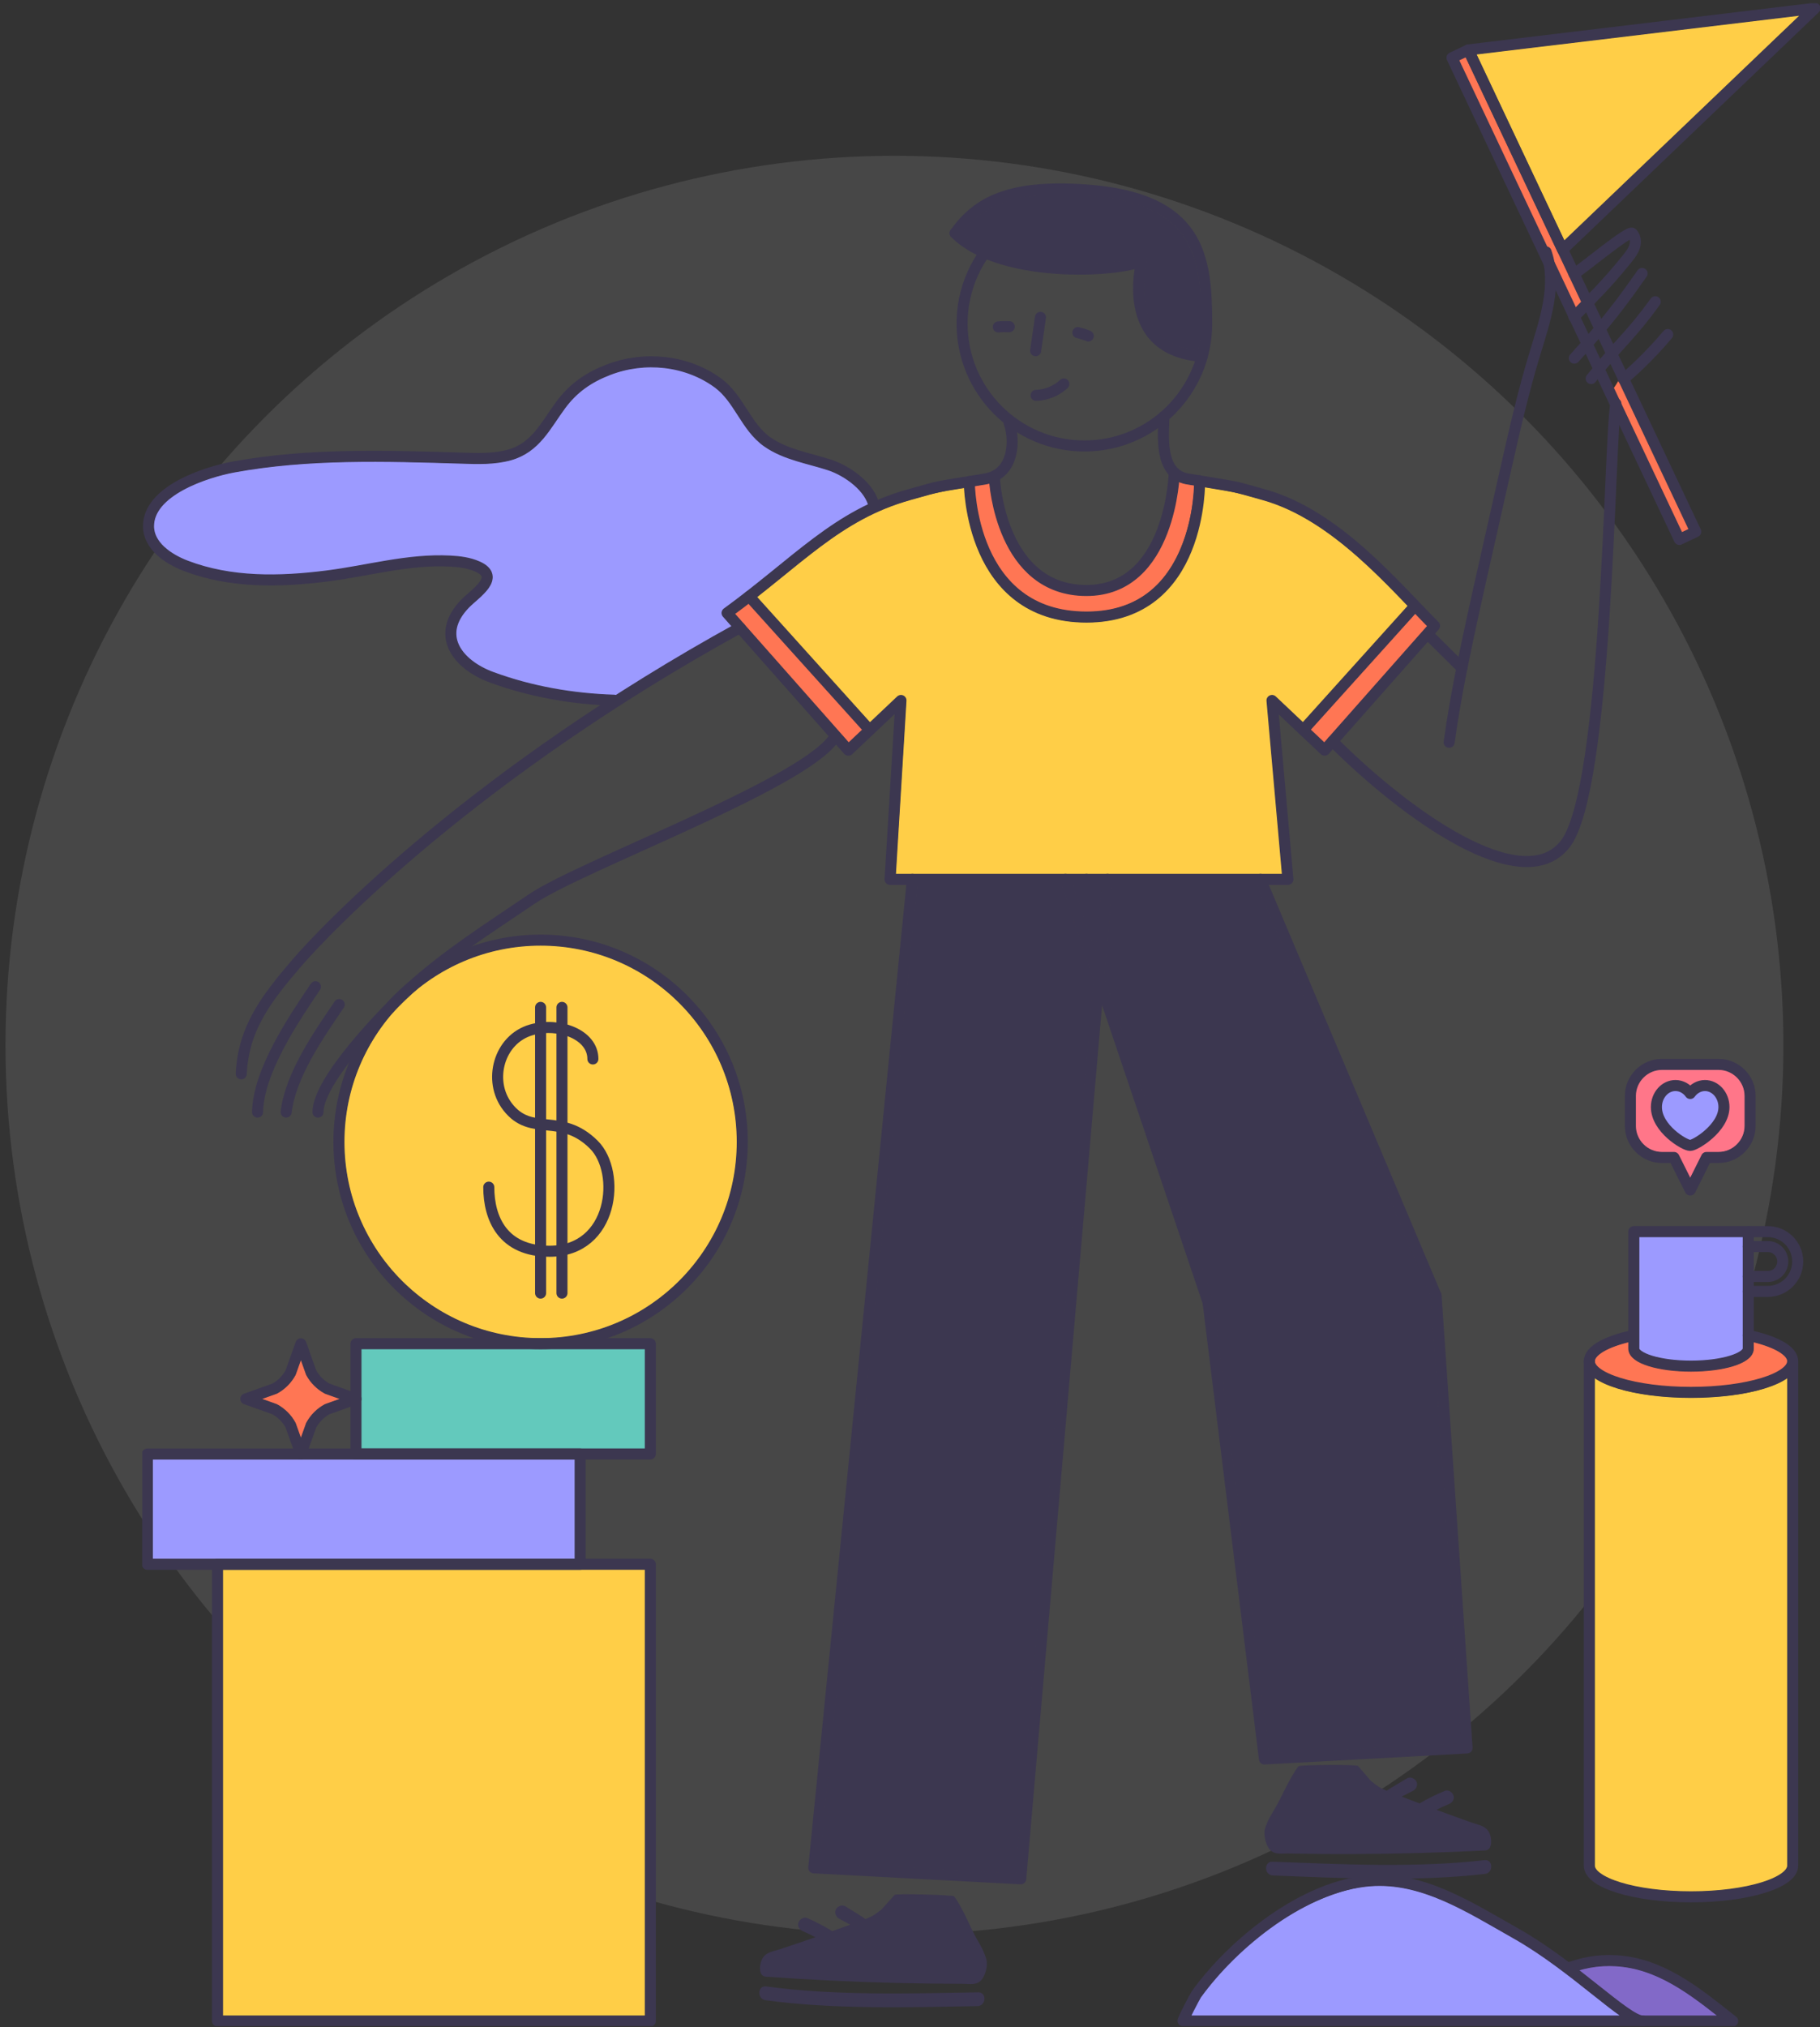 <svg width="318" height="354" viewBox="0 0 318 354" fill="none" xmlns="http://www.w3.org/2000/svg">
<rect x="0" y="0" width="318" height="354" fill="#333333" stroke="none"/>
<circle opacity="0.1" cx="156.282" cy="182.531" r="155.322" fill="white"/>
<g clip-path="url(#clip0_2632_2041)">
<path d="M48.411 245.321C48.411 245.321 48.328 245.275 48.282 245.266L45.599 244.31L48.282 243.354C48.282 243.354 48.365 243.317 48.411 243.299C49.744 242.573 50.837 241.479 51.563 240.147C51.582 240.11 51.609 240.064 51.618 240.018L52.574 237.334L53.53 240.018C53.53 240.018 53.567 240.101 53.585 240.147C54.311 241.479 55.405 242.573 56.738 243.299C56.774 243.317 56.82 243.345 56.866 243.354L59.55 244.31L56.866 245.266C56.866 245.266 56.784 245.303 56.738 245.321C55.405 246.047 54.311 247.141 53.585 248.473C53.567 248.51 53.539 248.556 53.53 248.602L52.574 251.286L51.618 248.602C51.618 248.602 51.582 248.519 51.563 248.473C50.837 247.141 49.744 246.047 48.411 245.321Z" fill="#FF7654"/>
<path d="M112.745 235.56H63.088V253.041H112.745V235.56Z" fill="#63C9BC"/>
<path d="M112.746 274.078H38.899V352.07H112.746V274.078Z" fill="#FFCE47"/>
<path d="M128.811 199.423C128.811 218.365 113.398 233.778 94.456 233.778C75.514 233.778 60.102 218.365 60.102 199.423C60.102 190.03 63.888 181.52 70.018 175.307C70.294 175.031 70.561 174.774 70.827 174.526C70.928 174.434 71.029 174.333 71.121 174.241C71.213 174.158 71.305 174.066 71.388 173.983C77.49 168.451 85.578 165.068 94.447 165.068C113.389 165.068 128.802 180.481 128.802 199.423H128.811Z" fill="#FFCE47"/>
<path d="M177.539 327.191L143.157 325.362L160.233 154.462H185.517L191.105 171.006L177.539 327.191Z" fill="#3C3750"/>
<path d="M189.836 154.462H192.538L191.491 166.594L187.392 154.462H189.836Z" fill="#3C3750"/>
<path d="M250.035 226.48L255.384 304.426L221.71 306.255L211.958 227.307C211.958 227.307 211.94 227.234 211.931 227.206C211.931 227.179 211.922 227.151 211.912 227.133L192.906 170.794L194.322 154.462H219.651L250.044 226.489L250.035 226.48Z" fill="#3C3750"/>
<path d="M224.053 152.689H156.475L158.322 122.396C158.34 122.029 158.138 121.689 157.807 121.542C157.476 121.385 157.09 121.45 156.824 121.698L152.017 126.238L132.211 104.272C133.866 102.976 135.428 101.708 136.963 100.467C144.325 94.503 150.142 89.788 159.039 87.288L160.758 86.801C162.859 86.207 165.123 85.713 167.549 85.321C167.844 85.275 168.165 85.22 168.514 85.165C168.634 87.205 169.121 91.929 171.189 96.589C174.7 104.493 181.142 108.675 189.837 108.675C195.379 108.675 199.946 106.901 203.42 103.399C209.376 97.398 210.313 88.152 210.46 85.046C211.095 85.147 211.646 85.239 212.133 85.321C214.559 85.713 216.823 86.207 218.925 86.801L220.644 87.288C230.836 90.146 239.567 99.07 246.047 105.835L227.656 126.229L222.868 121.698C222.601 121.44 222.206 121.385 221.875 121.542C221.544 121.698 221.342 122.047 221.379 122.415L224.072 152.689H224.053Z" fill="#FFCE47"/>
<path d="M172.319 84.522C172.53 84.485 172.733 84.439 172.935 84.384C173.091 86.103 173.698 90.146 175.444 94.006C178.403 100.55 183.375 104.006 189.836 104.006C202.869 104.006 205.46 88.988 205.957 84.09C206.38 84.273 206.83 84.43 207.354 84.522C207.832 84.604 208.273 84.678 208.686 84.742C208.567 87.38 207.749 96.497 202.152 102.14C199.036 105.283 194.891 106.882 189.836 106.882C172.246 106.882 170.453 88.85 170.27 84.862C170.885 84.761 171.565 84.65 172.319 84.522Z" fill="#FF7654"/>
<path d="M148.295 129.749L129.978 109.042L128.36 107.204C129.206 106.579 130.015 105.973 130.805 105.357L150.73 127.451L148.304 129.74L148.295 129.749Z" fill="#FF7654"/>
<path d="M231.369 129.749L228.934 127.442L247.269 107.112C248.013 107.884 248.739 108.647 249.429 109.346L231.378 129.749H231.369Z" fill="#FF7654"/>
<path d="M256.119 9.894L276.348 52.722C276.219 52.851 276.091 52.989 275.953 53.126C275.741 53.338 275.53 53.558 275.309 53.788L271.514 45.755C271.376 45.066 271.201 44.386 270.962 43.697C270.852 43.375 270.576 43.164 270.264 43.118L254.851 10.491L256.101 9.903L256.119 9.894Z" fill="#FF7654"/>
<path d="M282.993 66.793C282.993 66.793 282.956 66.756 282.937 66.738C282.873 66.655 282.836 66.554 282.809 66.462C282.533 66.922 282.248 67.372 281.945 67.813L282.873 69.78C283.103 69.954 283.241 70.23 283.222 70.524L293.847 93.014L295.097 92.426L282.993 66.802V66.793Z" fill="#FF7654"/>
<path d="M273.296 42.107L265.163 24.875L257.875 9.453L314.572 2.642L273.296 42.107Z" fill="#FFCE47"/>
<path d="M189.405 34.047C208.429 35.306 209.937 44.561 209.937 56.527C209.937 58.163 209.734 59.744 209.376 61.269C205.884 60.892 203.31 59.587 201.739 57.363C198.485 52.777 200.378 45.719 200.397 45.645C200.507 45.259 200.342 44.837 199.992 44.634C199.643 44.432 199.211 44.487 198.926 44.772C197.584 45.912 182.447 47.676 172.613 43.412C172.613 43.412 172.595 43.394 172.586 43.394C172.466 43.311 172.338 43.265 172.209 43.246C170.656 42.539 169.259 41.666 168.073 40.609C171.593 36.032 176.777 33.21 189.405 34.056V34.047Z" fill="#3C3750"/>
<path d="M107.589 121.468C107.507 121.44 107.415 121.413 107.323 121.413C99.787 121.174 92.682 119.841 86.212 117.461C82.71 116.174 80.302 113.996 79.769 111.634C79.356 109.787 80.091 107.893 81.957 106C82.223 105.724 82.591 105.403 82.977 105.063C84.512 103.721 86.24 102.195 85.982 100.467C85.835 99.512 85.1 98.73 83.786 98.151C82.049 97.379 80.119 97.195 78.639 97.122C73.602 96.874 68.667 97.756 63.906 98.611C61.636 99.025 59.293 99.447 56.977 99.732C50.074 100.596 41.086 101.184 32.768 97.995C31.381 97.462 26.859 95.459 26.831 91.948C26.776 86.498 36.031 83.345 40.939 82.445C53.751 80.083 67.288 80.496 80.385 80.9H80.79C83.574 81.002 86.46 81.084 89.236 80.322C93.243 79.21 95.274 76.222 97.231 73.337C97.691 72.656 98.169 71.958 98.665 71.278C100.669 68.576 103.114 66.765 106.588 65.414C112.773 63.025 119.785 63.852 124.895 67.583C126.614 68.833 127.744 70.598 128.948 72.473C130.208 74.439 131.513 76.471 133.562 77.904C136.007 79.614 138.911 80.413 141.723 81.185C142.771 81.47 143.755 81.737 144.701 82.049C147.642 83.014 150.932 85.496 151.75 88.124C145.924 90.909 141.144 94.769 135.841 99.07C132.956 101.405 129.978 103.822 126.522 106.34C126.32 106.487 126.191 106.717 126.164 106.965C126.136 107.213 126.219 107.461 126.384 107.645L127.91 109.364C120.613 113.399 113.848 117.461 107.608 121.459L107.589 121.468Z" fill="#9C9AFF"/>
<path d="M26.629 254.815H100.476V272.295H26.629V254.815Z" fill="#9C9AFF"/>
<path d="M300.28 186.767H290.382C287.827 186.767 285.759 188.845 285.759 191.39V196.62C285.759 199.166 287.836 201.243 290.382 201.243H292.487C292.827 201.243 293.13 201.436 293.277 201.73L295.327 205.829L297.376 201.73C297.523 201.427 297.836 201.243 298.167 201.243H300.271C302.826 201.243 304.894 199.166 304.894 196.62V191.39C304.894 188.835 302.817 186.767 300.271 186.767H300.28Z" fill="#FF7689"/>
<path d="M208.052 352.07C208.65 350.857 209.587 349.065 209.78 348.789C218.86 336.299 231.525 329.957 239.466 329.36C247.517 328.744 254.851 332.963 261.955 337.034C262.782 337.512 263.61 337.981 264.437 338.45C269.51 341.308 274.344 345.15 278.241 348.247C280.291 349.874 281.917 351.151 283.241 352.079H208.061L208.052 352.07Z" fill="#9C9AFF"/>
<path d="M286.356 215.984H304.581V235.524C304.581 236.158 301.392 237.702 295.474 237.702C289.555 237.702 286.366 236.158 286.366 235.524V215.984H286.356Z" fill="#9C9AFF"/>
<path d="M295.327 200.921C293.911 200.921 288.535 197.695 288.535 193.33C288.535 190.765 290.428 188.679 292.744 188.679C293.691 188.679 294.591 189.028 295.327 189.644C296.053 189.019 296.953 188.679 297.909 188.679C300.234 188.679 302.118 190.765 302.118 193.33C302.118 197.511 296.659 200.921 295.327 200.921Z" fill="#9C9AFF"/>
<path d="M312.348 237.729C312.348 239.632 305.923 242.297 295.474 242.297C285.024 242.297 278.6 239.641 278.6 237.729C278.6 236.755 280.465 235.349 284.592 234.338V235.524C284.592 238.244 290.235 239.476 295.483 239.476C300.731 239.476 306.374 238.235 306.374 235.524V234.338C310.473 235.349 312.366 236.774 312.366 237.729H312.348Z" fill="#FF7654"/>
<path d="M295.464 330.38C285.005 330.38 278.59 327.724 278.59 325.812V240.533C281.274 242.527 286.954 244.071 295.464 244.071C303.975 244.071 309.664 242.527 312.338 240.533V325.812C312.338 327.715 305.914 330.38 295.464 330.38Z" fill="#FFCE47"/>
<path d="M287.018 352.07C285.906 352.07 282.57 349.414 279.335 346.85C278.232 345.968 277.037 345.03 275.796 344.065C278.379 343.311 280.934 343.109 283.572 343.431C289.886 344.212 295.152 348.1 300.188 352.07H287.018Z" fill="#8269C8"/>
<path d="M38.007 273.187L38.007 352.952H113.628V273.187H38.007Z" stroke="#3C3750" stroke-width="1.93" stroke-linecap="round" stroke-linejoin="round"/>
<path d="M101.368 273.187V253.933H25.747V273.187H101.368Z" stroke="#3C3750" stroke-width="1.93" stroke-linecap="round" stroke-linejoin="round"/>
<path d="M113.628 253.923V234.669H62.197V253.923H113.628Z" stroke="#3C3750" stroke-width="1.93" stroke-linecap="round" stroke-linejoin="round"/>
<path d="M317.118 1.448L273.021 43.605L256.551 8.717L317.118 1.448Z" stroke="#3C3750" stroke-width="1.93" stroke-linecap="round" stroke-linejoin="round"/>
<path d="M256.559 8.731L253.7 10.081L293.43 94.208L296.289 92.858L256.559 8.731Z" stroke="#3C3750" stroke-width="1.93" stroke-linecap="round" stroke-linejoin="round"/>
<path d="M57.17 242.518L62.197 244.31L57.17 246.102C55.984 246.745 55.019 247.72 54.366 248.905L52.574 253.933L50.782 248.905C50.139 247.72 49.164 246.755 47.979 246.102L42.952 244.31L47.979 242.518C49.164 241.874 50.13 240.9 50.782 239.715L52.574 234.687L54.366 239.715C55.01 240.9 55.984 241.865 57.17 242.518Z" stroke="#3C3750" stroke-width="1.93" stroke-linecap="round" stroke-linejoin="round"/>
<path d="M300.28 185.885H290.382C287.349 185.885 284.868 188.367 284.868 191.4V196.629C284.868 199.662 287.349 202.143 290.382 202.143H292.487L295.327 207.832L298.167 202.143H300.271C303.304 202.143 305.786 199.662 305.786 196.629V191.4C305.786 188.367 303.304 185.885 300.271 185.885H300.28Z" stroke="#3C3750" stroke-width="1.93" stroke-linecap="round" stroke-linejoin="round"/>
<path d="M297.909 189.58C296.871 189.58 295.942 190.122 295.327 190.967C294.72 190.122 293.792 189.58 292.744 189.58C290.906 189.58 289.417 191.262 289.417 193.339C289.417 197.098 294.334 200.039 295.317 200.039C296.218 200.039 301.218 196.987 301.218 193.339C301.218 191.262 299.729 189.58 297.891 189.58H297.909Z" stroke="#3C3750" stroke-width="1.93" stroke-linecap="round" stroke-linejoin="round"/>
<path d="M287.018 352.952C284.16 352.952 275.043 343.403 264.859 337.659C256.818 333.128 248.647 327.752 239.383 328.459C227.922 329.333 215.616 339.212 209.054 348.256C208.797 348.614 206.545 352.952 206.701 352.952C206.701 352.952 286.669 352.952 287.018 352.952Z" stroke="#3C3750" stroke-width="1.93" stroke-linecap="round" stroke-linejoin="round"/>
<path d="M274.289 343.615C277.221 342.567 280.281 342.126 283.682 342.549C291.099 343.458 297.073 348.486 302.743 352.962H287.018" stroke="#3C3750" stroke-width="1.93" stroke-linecap="round" stroke-linejoin="round"/>
<path d="M103.592 184.938C103.592 180.665 97.691 178.468 92.829 179.856C87.168 181.483 85.192 188.743 88.684 193.284C92.848 198.697 97.948 194.111 103.775 199.928C108.564 204.717 107.231 218.521 96.009 218.521C87.885 218.521 85.403 212.841 85.403 207.327" stroke="#3C3750" stroke-width="1.93" stroke-linecap="round" stroke-linejoin="round"/>
<path d="M98.188 175.932V225.828" stroke="#3C3750" stroke-width="1.93" stroke-linecap="round" stroke-linejoin="round"/>
<path d="M94.456 175.932V225.828" stroke="#3C3750" stroke-width="1.93" stroke-linecap="round" stroke-linejoin="round"/>
<path d="M133.829 345.214C141.43 345.756 149.039 346.115 156.658 346.308C160.518 346.4 164.388 346.445 168.248 346.455C169.332 346.455 170.49 346.74 171.345 345.922C172.2 345.104 172.659 343.164 172.328 342.117C171.676 340.049 170.913 339.222 169.966 337.273C169.204 335.702 167.825 332.632 166.722 331.189C166.529 330.932 156.429 330.647 156.309 330.932L154.03 333.468C152.771 334.452 152.348 334.718 151.199 335.15C150.639 334.672 148.405 333.395 147.799 332.972C147.247 332.586 146.503 332.807 146.126 333.321C145.74 333.864 145.961 334.626 146.475 334.994C146.622 335.095 148.414 336.033 148.552 336.134C147.514 336.52 146.466 336.878 145.418 337.255C144.012 336.391 142.551 335.628 141.044 334.976C140.428 334.709 139.738 335.178 139.518 335.748C139.27 336.4 139.711 337.016 140.29 337.273C140.566 337.393 140.832 337.512 141.108 337.641C141.145 337.659 141.549 337.852 141.328 337.742C141.43 337.788 141.531 337.843 141.632 337.889C141.907 338.027 142.174 338.174 142.45 338.321C140.4 339.038 138.351 339.736 136.292 340.407C134.849 340.885 133.526 340.949 132.993 342.53C132.937 342.687 132.891 342.87 132.855 343.063C132.689 343.973 132.79 345.15 133.838 345.223L133.829 345.214Z" fill="#3C3750"/>
<path d="M133.884 346.914C145.795 348.541 158.882 348.155 170.904 347.944C172.457 347.916 172.328 350.324 170.784 350.351C158.763 350.563 145.675 350.949 133.764 349.322C132.239 349.111 132.34 346.703 133.884 346.914Z" fill="#3C3750"/>
<path d="M260.503 321.015C260.476 320.822 260.43 320.638 260.375 320.482C259.869 318.892 258.555 318.791 257.112 318.285C255.062 317.568 253.031 316.824 250.991 316.07C251.267 315.933 251.533 315.786 251.818 315.657C251.919 315.611 252.02 315.565 252.121 315.519C251.901 315.62 252.305 315.436 252.342 315.418C252.618 315.298 252.893 315.179 253.16 315.069C253.739 314.83 254.189 314.214 253.959 313.561C253.757 312.992 253.077 312.504 252.452 312.762C250.927 313.387 249.447 314.122 248.032 314.949C246.993 314.554 245.954 314.168 244.925 313.764C245.072 313.662 246.883 312.762 247.03 312.67C247.554 312.321 247.793 311.558 247.416 311.006C247.057 310.483 246.313 310.244 245.752 310.62C245.146 311.034 242.885 312.266 242.306 312.734C241.166 312.275 240.753 312.008 239.512 310.997L237.288 308.415C237.177 308.13 227.077 308.203 226.875 308.461C225.744 309.885 224.301 312.918 223.511 314.48C222.528 316.41 221.746 317.219 221.048 319.278C220.699 320.316 221.149 322.302 221.948 323.101C222.785 323.938 223.952 323.68 225.037 323.699C228.897 323.772 232.766 323.809 236.626 323.791C244.245 323.763 251.864 323.552 259.465 323.166C260.512 323.11 260.641 321.943 260.494 321.024L260.503 321.015Z" fill="#3C3750"/>
<path d="M259.373 324.857C247.434 326.235 234.356 325.583 222.344 325.132C220.79 325.077 220.864 327.485 222.417 327.54C234.429 328 247.508 328.652 259.446 327.265C260.972 327.09 260.917 324.673 259.373 324.857Z" fill="#3C3750"/>
<path d="M172.071 44.12C170.371 46.5 169.139 49.248 168.533 52.226" stroke="#3C3750" stroke-width="1.93" stroke-linecap="round" stroke-linejoin="round"/>
<path d="M168.533 52.217C168.248 53.604 168.101 55.047 168.101 56.518C168.101 68.319 177.668 77.886 189.469 77.886C201.27 77.886 210.837 68.319 210.837 56.518C210.837 44.717 209.597 34.488 189.469 33.155C176.345 32.282 170.757 35.287 166.888 40.71" stroke="#3C3750" stroke-width="1.93" stroke-linecap="round" stroke-linejoin="round"/>
<path d="M181.795 55.424L180.949 61.251" stroke="#3C3750" stroke-width="1.93" stroke-linecap="round" stroke-linejoin="round"/>
<path d="M188.329 58.089C188.329 58.089 189.726 58.448 190.149 58.678" stroke="#3C3750" stroke-width="1.93" stroke-linecap="round" stroke-linejoin="round"/>
<path d="M176.345 57.051C176.345 57.051 174.902 57.005 174.433 57.097" stroke="#3C3750" stroke-width="1.93" stroke-linecap="round" stroke-linejoin="round"/>
<path d="M181.032 69.045C182.815 68.999 184.579 68.282 185.884 67.059" stroke="#3C3750" stroke-width="1.93" stroke-linecap="round" stroke-linejoin="round"/>
<path d="M210.056 62.234C195.158 61.214 199.542 45.416 199.542 45.416C197.75 47.208 175.389 49.221 166.878 40.719" stroke="#3C3750" stroke-width="1.93" stroke-linecap="round" stroke-linejoin="round"/>
<path d="M176.308 73.824C177.365 76.664 177.31 82.775 172.163 83.639C162.366 85.284 165.151 84.632 158.782 86.415C146.144 89.963 139.371 98.087 127.037 107.057L148.231 131.017L157.421 122.332L155.519 153.571H189.828" stroke="#3C3750" stroke-width="1.93" stroke-linecap="round" stroke-linejoin="round"/>
<path d="M203.356 72.758C203.356 75.625 202.354 82.775 207.501 83.639C217.298 85.284 214.513 84.632 220.882 86.415C233.519 89.962 243.629 102.278 250.651 109.3L231.442 131.017L222.252 122.332L225.027 153.571H189.836" stroke="#3C3750" stroke-width="1.93" stroke-linecap="round" stroke-linejoin="round"/>
<path d="M173.771 83.63C173.771 84.356 175.021 103.123 189.828 103.123C204.634 103.123 205.176 82.546 205.176 82.546" stroke="#3C3750" stroke-width="1.93" stroke-linecap="round" stroke-linejoin="round"/>
<path d="M169.36 84.108C169.36 84.834 169.562 107.765 189.837 107.765C210.111 107.765 209.596 83.989 209.596 83.989" stroke="#3C3750" stroke-width="1.93" stroke-linecap="round" stroke-linejoin="round"/>
<path d="M130.906 104.153L151.934 127.479" stroke="#3C3750" stroke-width="1.93" stroke-linecap="round" stroke-linejoin="round"/>
<path d="M247.214 105.835L227.702 127.479" stroke="#3C3750" stroke-width="1.93" stroke-linecap="round" stroke-linejoin="round"/>
<path d="M159.425 153.571L142.183 326.198L178.348 328.119L193.504 153.571" stroke="#3C3750" stroke-width="1.93" stroke-linecap="round" stroke-linejoin="round"/>
<path d="M250.918 226.278L256.331 305.262L220.929 307.192L211.076 227.418" stroke="#3C3750" stroke-width="1.93" stroke-linecap="round" stroke-linejoin="round"/>
<path d="M220.239 153.571L250.918 226.278" stroke="#3C3750" stroke-width="1.93" stroke-linecap="round" stroke-linejoin="round"/>
<path d="M211.076 227.418L186.16 153.571" stroke="#3C3750" stroke-width="1.93" stroke-linecap="round" stroke-linejoin="round"/>
<path d="M305.464 233.217C310.151 234.2 313.23 235.855 313.23 237.72C313.23 240.735 305.28 243.17 295.464 243.17C285.649 243.17 277.699 240.726 277.699 237.72C277.699 235.928 280.511 234.338 284.867 233.345" stroke="#3C3750" stroke-width="1.93" stroke-linecap="round" stroke-linejoin="round"/>
<path d="M277.699 237.729V325.813C277.699 328.827 285.649 331.263 295.464 331.263C305.28 331.263 313.23 328.818 313.23 325.813V237.729" stroke="#3C3750" stroke-width="1.93" stroke-linecap="round" stroke-linejoin="round"/>
<path d="M305.464 215.093H308.883C311.769 215.093 314.103 217.427 314.103 220.313C314.103 223.199 311.769 225.533 308.883 225.533H305.464" stroke="#3C3750" stroke-width="1.93" stroke-linecap="round" stroke-linejoin="round"/>
<path d="M305.464 222.923H308.883C310.326 222.923 311.493 221.756 311.493 220.313C311.493 218.87 310.326 217.703 308.883 217.703H305.464" stroke="#3C3750" stroke-width="1.93" stroke-linecap="round" stroke-linejoin="round"/>
<path d="M305.464 215.093V235.514C305.464 237.206 300.988 238.584 295.464 238.584C289.941 238.584 285.465 237.215 285.465 235.514V215.093H305.464Z" stroke="#3C3750" stroke-width="1.93" stroke-linecap="round" stroke-linejoin="round"/>
<path d="M275.024 47.842C276.715 46.803 284.61 40.158 285.189 40.747C285.768 41.335 285.86 42.291 285.603 43.081C285.345 43.871 284.822 44.542 284.298 45.195C280.925 49.377 278.747 51.5 275.015 55.36" stroke="#3C3750" stroke-width="1.93" stroke-linecap="round" stroke-linejoin="round"/>
<path d="M286.917 47.759C283.278 52.934 281.081 55.92 275.08 62.547" stroke="#3C3750" stroke-width="1.93" stroke-linecap="round" stroke-linejoin="round"/>
<path d="M289.215 52.694C284.785 58.815 283.259 59.541 278.021 66.113" stroke="#3C3750" stroke-width="1.93" stroke-linecap="round" stroke-linejoin="round"/>
<path d="M291.393 58.42C288.231 62.207 284.592 65.488 283.654 66.205" stroke="#3C3750" stroke-width="1.93" stroke-linecap="round" stroke-linejoin="round"/>
<path d="M270.135 43.991C272.111 49.689 269.979 55.884 268.214 61.655C266.137 68.456 264.566 75.404 263.003 82.334C261.827 87.545 260.65 92.747 259.483 97.958C256.312 112.011 254.373 121.054 253.206 129.629" stroke="#3C3750" stroke-width="1.93" stroke-linecap="round" stroke-linejoin="round"/>
<path d="M232.812 129.455C245.495 142.138 265.963 156.953 273.462 147.431C280.962 137.91 281.146 75.965 282.34 70.497" stroke="#3C3750" stroke-width="1.93" stroke-linecap="round" stroke-linejoin="round"/>
<path d="M249.879 111.156L255.43 116.661" stroke="#3C3750" stroke-width="1.93" stroke-linecap="round" stroke-linejoin="round"/>
<path d="M94.456 234.66C113.917 234.66 129.693 218.884 129.693 199.423C129.693 179.962 113.917 164.186 94.456 164.186C74.995 164.186 59.219 179.962 59.219 199.423C59.219 218.884 74.995 234.66 94.456 234.66Z" stroke="#3C3750" stroke-width="1.93" stroke-linecap="round" stroke-linejoin="round"/>
<path d="M42.152 187.53C42.529 179.617 46.481 174.47 51.628 168.441C57.298 161.796 83.354 134.85 129.298 109.612" stroke="#3C3750" stroke-width="1.93" stroke-linecap="round" stroke-linejoin="round"/>
<path d="M145.473 129.252C139.224 137.368 101.368 151.246 92.903 157.008C85.459 162.072 77.968 166.759 71.333 172.844C67.666 176.207 55.562 188.532 55.562 194.221" stroke="#3C3750" stroke-width="1.93" stroke-linecap="round" stroke-linejoin="round"/>
<path d="M55.12 172.32C51.15 178.174 45.139 187.153 45.002 194.221" stroke="#3C3750" stroke-width="1.93" stroke-linecap="round" stroke-linejoin="round"/>
<path d="M59.274 175.435C55.644 180.766 50.745 187.806 50.001 194.212" stroke="#3C3750" stroke-width="1.93" stroke-linecap="round" stroke-linejoin="round"/>
<path d="M152.752 88.52C152.155 85.11 148.083 82.233 144.977 81.213C141.439 80.046 137.266 79.421 134.077 77.178C130.299 74.531 129.16 69.596 125.419 66.867C119.988 62.905 112.589 62.142 106.275 64.587C102.819 65.92 100.154 67.767 97.958 70.745C95.338 74.293 93.592 78.189 89.006 79.458C86.285 80.211 83.4 80.101 80.578 80.009C67.454 79.605 53.751 79.173 40.783 81.562C35.985 82.445 25.885 85.698 25.949 91.948C25.986 95.302 29.322 97.618 32.456 98.813C40.305 101.818 48.88 101.635 57.096 100.596C64.292 99.695 71.277 97.618 78.602 97.986C80.247 98.069 81.92 98.271 83.427 98.942C87.572 100.78 83.032 103.629 81.323 105.366C75.891 110.88 79.935 116.091 85.9 118.279C92.691 120.779 99.961 122.056 107.286 122.286" stroke="#3C3750" stroke-width="1.93" stroke-linecap="round" stroke-linejoin="round"/>
</g>
<defs>
<clipPath id="clip0_2632_2041">
<rect width="293.144" height="353.288" fill="white" transform="translate(24.855 0.556)"/>
</clipPath>
</defs>
</svg>
